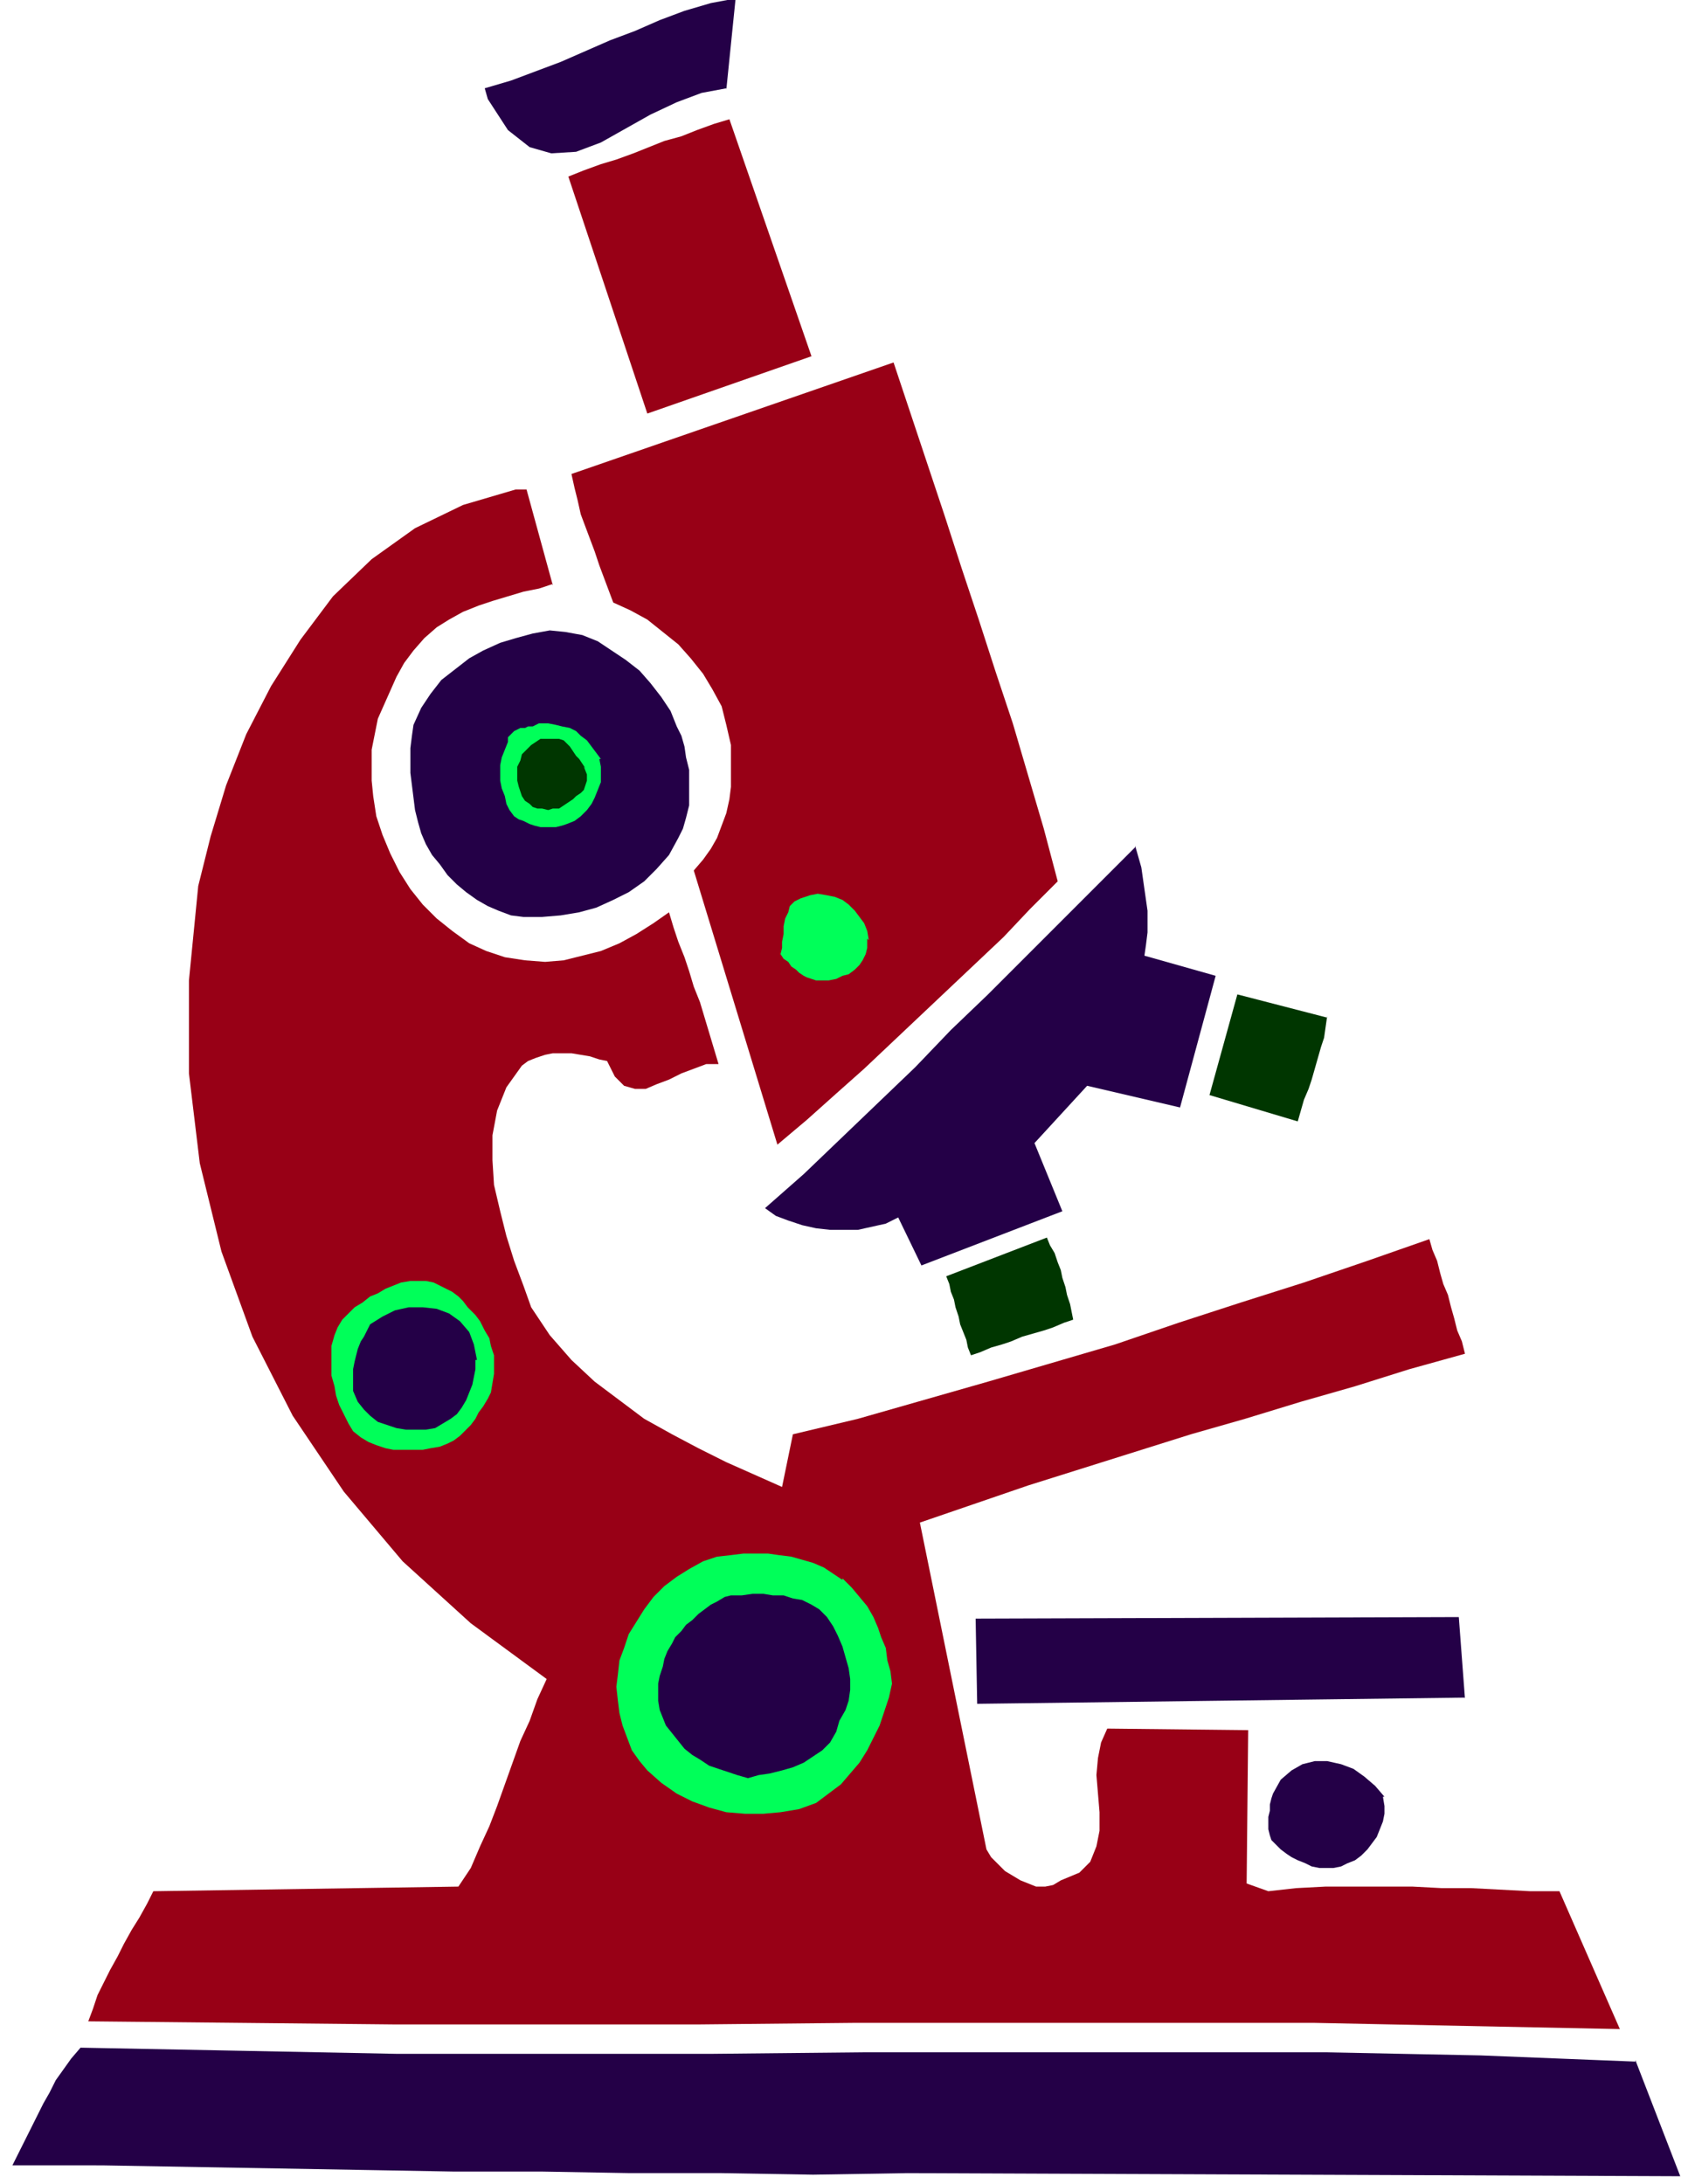 <svg xmlns="http://www.w3.org/2000/svg" width="145.333" height="188" fill-rule="evenodd" stroke-linecap="round" preserveAspectRatio="none" viewBox="0 0 1090 1410"><style>.pen1{stroke:none}.brush2{fill:#240047}.brush3{fill:#980016}.brush4{fill:#00ff59}.brush5{fill:#003600}</style><path fill-rule="nonzero" d="m469 57-16 3-16 6-17 8-16 9-16 9-16 6-16 1-14-4-14-11-13-20-2-7 17-5 16-6 16-6 16-7 16-7 16-6 16-7 16-6 17-5 16-3-6 59z" class="pen1 brush2"/><path fill-rule="nonzero" d="m524 230-106 37-51-153 10-4 11-4 10-3 11-4 10-4 10-4 11-3 10-4 11-4 10-3 53 153zm159 339-18 18-17 18-18 17-18 17-18 17-18 17-18 17-18 16-19 17-19 16-54-177 6-7 5-7 4-7 3-8 3-8 2-9 1-8v-27l-3-13-3-12-6-11-6-10-8-10-8-9-10-8-10-8-11-6-11-5-3-8-3-8-3-8-3-9-3-8-3-8-3-8-2-9-2-8-2-9 208-72 11 33 11 33 11 33 11 34 11 33 11 34 11 33 10 34 10 34 9 34z" class="pen1 brush3"/><path fill-rule="nonzero" d="m357 377-9 3-10 2-10 3-10 3-9 3-10 4-9 5-8 5-8 7-7 8-6 8-5 9-4 9-4 9-4 9-2 10-2 10v20l1 10 2 13 4 12 5 12 6 12 7 11 8 10 9 9 10 8 11 8 11 5 12 4 13 2 13 1 12-1 12-3 12-3 12-5 11-6 11-7 10-7 3 10 3 9 4 10 3 9 3 10 4 10 3 10 3 10 3 10 3 10h-8l-8 3-8 3-8 4-8 3-7 3h-7l-7-2-6-6-5-10-5-1-6-2-6-1-6-1h-12l-5 1-6 2-5 2-4 3-10 14-6 15-3 16v16l1 16 4 17 4 16 5 16 6 16 5 14 12 18 14 16 15 14 16 12 16 12 18 10 17 9 18 9 18 8 18 8 7-34 42-10 42-12 42-12 41-12 41-12 41-14 40-13 41-13 41-14 40-14 2 7 3 7 2 8 2 7 3 7 2 8 2 7 2 8 3 7 2 8-36 10-35 11-35 10-36 11-35 10-35 11-35 11-35 11-35 12-35 12 43 211 3 5 4 4 5 5 5 3 5 3 5 2 5 2h6l5-1 5-3 12-5 7-7 4-10 2-10v-12l-1-12-1-12 1-11 2-10 4-9 91 1-1 99 14 5 18-2 19-1h56l19 1h19l19 1 19 1h19l39 89-99-2-98-2H551l-99 1H254l-98-1-99-1 3-8 3-9 4-8 4-8 5-9 4-8 5-9 5-8 5-9 4-8 197-3 8-12 6-14 6-13 5-13 5-14 5-14 5-14 6-13 5-14 6-13-49-36-44-40-38-45-33-49-26-51-20-55-14-57-7-58v-60l6-61 8-32 10-33 13-33 16-31 19-30 21-28 25-24 28-20 31-15 34-10h7l17 62z" class="pen1 brush3"/><path fill-rule="nonzero" d="m437 469 3 6 2 7 1 7 2 8v23l-2 8-2 7-3 6-6 11-8 9-8 8-10 7-10 5-11 5-11 3-12 2-12 1h-12l-8-1-8-3-7-3-7-4-7-5-6-5-6-6-5-7-5-6-4-7-3-7-2-7-2-8-1-8-1-8-1-8v-16l1-8 1-7 5-11 6-9 7-9 9-7 9-7 9-5 11-5 10-3 11-3 11-2 10 1 11 2 10 4 9 6 9 6 9 7 7 8 7 9 6 9 4 10z" class="pen1 brush2"/><path fill-rule="nonzero" d="m387 490 1 5v10l-2 5-2 5-2 4-3 4-4 4-4 3-5 2-3 1-4 1h-10l-4-1-3-1-4-2-3-1-3-2-3-4-2-4-1-5-2-5-1-5v-10l1-5 2-5 2-5v-3l2-2 2-2 2-1 2-1h3l2-1h3l2-1 2-1h6l5 1 4 1 5 1 4 2 3 3 4 3 3 4 3 4 3 4z" class="pen1 brush4"/><path fill-rule="nonzero" d="m377 495 2 5v4l-1 3-1 3-2 2-3 2-2 2-3 2-3 2-3 2h-4l-3 1-4-1h-3l-3-1-2-2-3-2-2-3-1-3-1-3-1-4v-9l2-4 1-4 3-3 3-3 3-2 3-2h12l3 1 2 2 2 2 2 3 2 3 2 2 2 3 2 3z" class="pen1 brush5"/><path fill-rule="nonzero" d="m733 546 2 7 2 7 1 7 1 7 1 7 1 7v14l-1 8-1 7 46 13-23 85-60-14-34 37 18 44-91 35-15-31-8 4-9 2-9 2h-18l-9-1-9-2-9-3-8-3-7-5 25-22 24-23 24-23 24-23 23-24 24-23 23-23 24-24 24-24 24-24z" class="pen1 brush2"/><path fill-rule="nonzero" d="M560 606v6l-1 4-2 4-2 3-3 3-4 3-4 1-4 2-5 1h-8l-3-1-3-1-2-1-3-2-2-2-3-2-2-3-3-2-2-3 1-4v-4l1-5v-5l1-5 2-4 1-4 3-3 4-2 6-2 5-1 6 1 5 1 5 2 4 3 4 4 3 4 3 4 2 5 1 6z" class="pen1 brush4"/><path fill-rule="nonzero" d="m857 656-1 7-1 7-2 6-2 7-2 7-2 7-2 6-3 7-2 7-2 7-57-17 18-65 58 15zM693 852l-6 2-7 3-6 2-7 2-7 2-7 3-6 2-7 2-7 3-6 2-2-5-1-5-2-5-2-5-1-5-2-6-1-5-2-5-1-5-2-5 65-25 2 5 3 5 2 6 2 5 1 5 2 6 1 5 2 6 1 5 1 5z" class="pen1 brush5"/><path fill-rule="nonzero" d="m302 844 5 5 3 4 3 6 3 5 1 5 2 6v12l-1 6-1 6-2 4-3 5-3 4-2 4-3 4-4 4-3 3-4 3-4 2-5 2-6 1-5 1h-19l-5-1-6-2-5-2-5-3-5-4-3-5-3-6-3-6-2-6-1-6-2-7v-19l2-7 2-5 3-5 4-4 4-4 5-3 5-4 5-2 5-3 5-2 5-2 6-1h10l5 1 4 2 4 2 4 2 4 3 3 3 3 4z" class="pen1 brush4"/><path fill-rule="nonzero" d="M307 878v6l-1 5-1 5-2 5-2 5-3 5-3 4-4 3-5 3-5 3-6 1h-13l-6-1-6-2-6-2-5-4-4-4-4-5-3-7v-14l1-5 1-4 1-4 2-5 2-3 2-4 2-4 8-5 8-4 9-2h9l9 1 8 3 7 5 6 7 3 8 2 10z" class="pen1 brush2"/><path fill-rule="nonzero" d="m544 1019 6 6 5 6 5 6 4 7 3 7 2 6 3 7 1 8 2 7 1 8-2 9-3 9-3 9-4 8-4 8-5 8-6 7-6 7-8 6-8 6-11 4-12 2-11 1h-12l-12-1-11-3-11-4-10-5-10-7-9-8-5-6-5-7-3-8-3-8-2-8-1-8-1-9 1-8 1-9 3-8 3-9 5-8 5-8 6-8 7-7 8-6 8-5 9-5 9-3 9-1 8-1h16l7 1 8 1 7 2 7 2 7 3 6 4 6 4z" class="pen1 brush4"/><path fill-rule="nonzero" d="m534 1044 4 6 3 6 3 7 2 7 2 7 1 7v7l-1 7-2 6-4 7-2 7-4 7-5 5-6 4-6 4-7 3-7 2-8 2-7 1-7 2-7-2-6-2-6-2-6-2-6-4-5-3-5-4-4-5-4-5-4-5-2-5-2-5-1-6v-11l1-5 2-6 1-5 2-5 3-5 2-4 4-4 3-4 4-3 4-4 4-3 4-3 4-2 5-3 4-1h7l7-1h7l6 1h7l6 2 6 1 6 3 5 3 5 5zm412 52-315 4-1-55 312-1 4 53zm-53 64 1 6v5l-1 5-2 5-2 5-3 4-3 4-4 4-4 3-5 2-4 2-5 1h-9l-5-1-4-2-5-2-4-2-3-2-4-3-3-3-3-3-1-3-1-4v-8l1-4v-4l1-4 1-3 5-9 7-6 7-4 8-2h8l9 2 8 3 7 5 7 6 6 7zm163 170 29 75-499-2-61 1-59-1h-59l-57-1h-57l-56-1-57-1-57-1-57-1H8l4-8 4-8 4-8 4-8 4-8 4-7 4-8 5-7 5-7 6-7 103 2 102 2h201l99-1h299l100 2 100 4z" class="pen1 brush2"/></svg>
